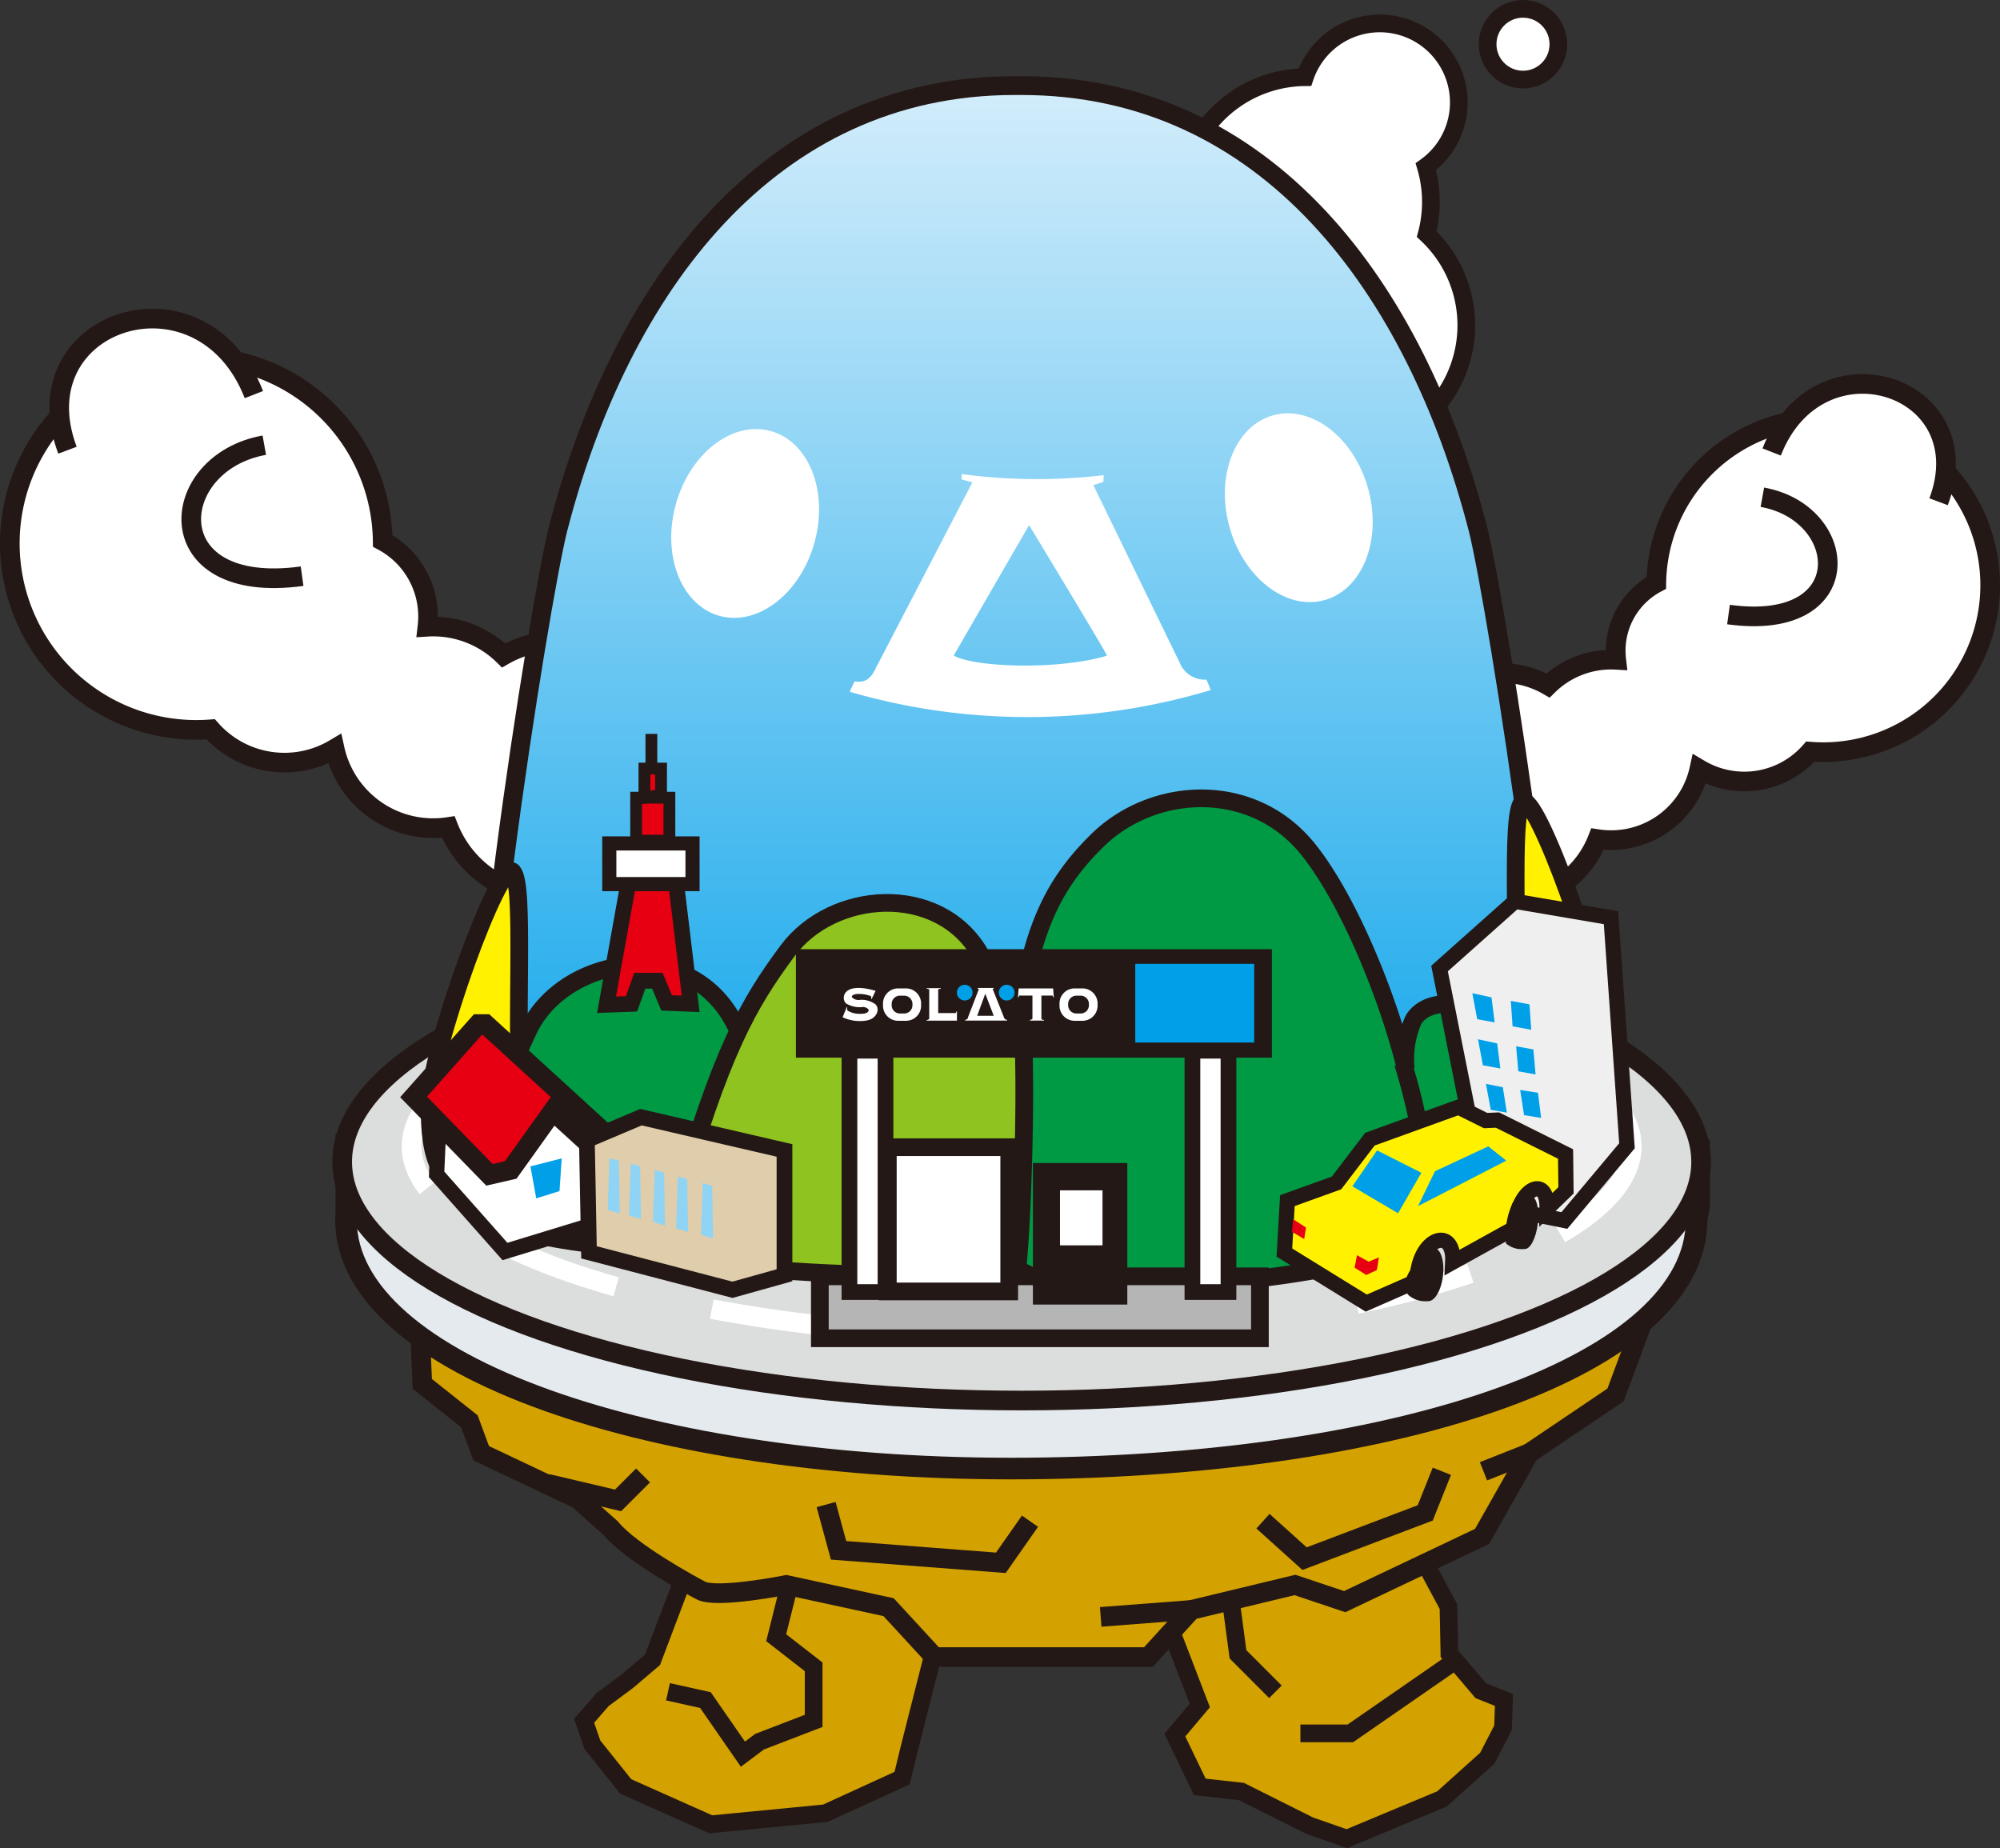 <svg id="もじ" xmlns="http://www.w3.org/2000/svg" xmlns:xlink="http://www.w3.org/1999/xlink" viewBox="0 0 126.536 116.927"><rect x="0" y="0" width="126.536" height="116.927" fill="#333333" stroke="none"/><defs><linearGradient id="linear-gradient" x1="108.082" y1="126.701" x2="108.082" y2="53.429" gradientUnits="userSpaceOnUse"><stop offset="0" stop-color="#00a0e9"/><stop offset="1" stop-color="#d3edfb"/></linearGradient></defs><title>ベクトルスマートオブジェクト8</title><polygon points="72.809 99.835 75.909 107.905 74.33 109.777 75.909 113.053 78.542 113.346 82.87 115.511 85.21 116.328 91.233 113.813 94.099 111.24 95.093 109.31 95.152 107.555 93.69 106.97 91.702 104.631 91.642 101.647 90.415 99.366 89.186 98.138 88.425 97.728 87.08 95.155 85.091 93.692 79.477 93.927 75.266 95.155 73.102 97.963 72.809 99.835" style="fill:#d3a100;stroke:#231815;stroke-width:1.119px"/><polyline points="82.274 109.668 85.432 109.668 92.277 104.93" style="fill:#d3a100;stroke:#231815;stroke-width:1.119px"/><polyline points="77.798 100.718 78.326 104.667 80.694 107.036" style="fill:#d3a100;stroke:#231815;stroke-width:1.119px"/><polygon points="46.021 93.02 44.209 94.717 43.624 97.815 43.565 98.986 41.284 105.011 39.704 106.355 38.126 107.525 36.956 108.871 37.482 110.392 39.588 113.024 44.968 115.422 52.221 114.72 57.076 112.497 57.544 110.567 60.644 98.343 61.112 94.541 47.367 91.968 46.021 93.02" style="fill:#d3a100;stroke:#231815;stroke-width:1.119px"/><polyline points="42.263 107.036 44.632 107.561 47.002 110.983 48.053 110.194 51.477 108.878 51.477 105.456 49.108 103.614 50.161 99.401" style="fill:#d3a100;stroke:#231815;stroke-width:1.119px"/><path d="M70.145,129.69l0.248,5.879,2.98,2.368,0.745,2.019,6.12,2.896,2.074,1.843c1.29,1.58,5.189,3.671,5.712,3.948,0.993,0.526,5.403-.352,5.403-0.352l6.469,1.404,2.906,3.158H116.334l2.714-2.983,6.559-1.579,3.145,1.054,8.691-4.125,2.981-5.265,5.463-3.685,3.229-8.687Z" transform="translate(-43.676 -48.013)" style="fill:#d3a100;stroke:#231815;stroke-width:1.243px"/><path d="M151.171,124.33V120.5l-5.059-4.207c-7.443-4.93-21.436-8.176-37.463-8.036-15.332.134-28.786,3.329-36.421,8.036l-6.64,3.856v4.56c-0.013.173-.02,0.345-0.02,0.518,0.021,9.165,19.344,15.901,43.156,15.694,23.814-.207,42.312-6.576,42.291-15.742C151.016,125.014,151.183,124.496,151.171,124.33Z" transform="translate(-43.676 -48.013)" style="fill:#e4eaee;stroke:#231815;stroke-width:1.367px"/><ellipse cx="64.638" cy="73.505" rx="42.988" ry="15.104" style="fill:#dcdddd;stroke:#231815;stroke-width:1.243px"/><path d="M146.915,120.545c0,6.348-17.282,12.02-38.6,12.02-21.319,0-38.602-5.672-38.602-12.02s17.282-11.492,38.602-11.492C129.633,109.053,146.915,114.197,146.915,120.545Z" transform="translate(-43.676 -48.013)" style="fill:none;stroke:#fff;stroke-width:1.243px;stroke-dasharray:7.461,6.217"/><polyline points="52.266 95.191 53.055 98.086 63.322 98.876 65.165 96.243" style="fill:#d3a100;stroke:#231815;stroke-width:1.243px"/><polyline points="79.905 96.243 82.537 98.613 90.171 95.718 91.223 93.085" style="fill:#d3a100;stroke:#231815;stroke-width:1.243px"/><polyline points="34.63 93.874 39.105 94.927 40.684 93.348" style="fill:#d3a100;stroke:#231815;stroke-width:1.243px"/><line x1="96.747" y1="91.943" x2="93.856" y2="93.085" style="fill:#d3a100;stroke:#231815;stroke-width:1.243px"/><line x1="75.372" y1="101.858" x2="69.639" y2="102.298" style="fill:#d3a100;stroke:#231815;stroke-width:1.243px"/><path d="M159.029,74.477a10.561,10.561,0,0,0-10.56,10.417,4.853,4.853,0,0,0-2.57,4.284,4.952,4.952,0,0,0,.034.58c-0.106-.006-0.212-0.01-0.32-0.01a5.687,5.687,0,0,0-3.993,1.632,5.907,5.907,0,0,0-3.853-.72c-3.503.558-5.832,4.212-5.204,8.163,0.63,3.95,3.979,6.7,7.483,6.142a6.235,6.235,0,0,0,4.703-3.864,5.606,5.606,0,0,0,.864.065,5.71,5.71,0,0,0,5.578-4.491,5.562,5.562,0,0,0,7.018-1.106c0.271,0.021.544,0.032,0.82,0.032A10.562,10.562,0,0,0,159.029,74.477Z" transform="translate(-43.676 -48.013)" style="fill:#fff;stroke:#231815;stroke-width:1.243px"/><path d="M155.765,76.609c2.965-7.596,13.339-4.261,10.562,3.149" transform="translate(-43.676 -48.013)" style="fill:#fff;stroke:#231815;stroke-width:1.243px"/><path d="M155.177,79.472c5.565,1,6.137,8.564-2.142,7.422" transform="translate(-43.676 -48.013)" style="fill:#fff;stroke:#231815;stroke-width:1.243px"/><path d="M56.093,70.599A11.796,11.796,0,0,1,67.888,82.233a5.421,5.421,0,0,1,2.87,4.784,5.705,5.705,0,0,1-.038.648q0.177-.011.357-0.011a6.352,6.352,0,0,1,4.46,1.822,6.607,6.607,0,0,1,4.306-.804c3.911,0.625,6.513,4.706,5.809,9.118-0.702,4.412-4.444,7.482-8.356,6.859a6.967,6.967,0,0,1-5.254-4.315,6.377,6.377,0,0,1-7.194-4.944,6.214,6.214,0,0,1-7.839-1.234q-0.453.034-.916,0.035A11.795,11.795,0,0,1,56.093,70.599Z" transform="translate(-43.676 -48.013)" style="fill:#fff;stroke:#231815;stroke-width:1.243px"/><path d="M59.739,72.979c-3.311-8.483-14.899-4.759-11.795,3.518" transform="translate(-43.676 -48.013)" style="fill:#fff;stroke:#231815;stroke-width:1.243px"/><path d="M60.398,76.179c-6.217,1.116-6.854,9.563,2.391,8.288" transform="translate(-43.676 -48.013)" style="fill:#fff;stroke:#231815;stroke-width:1.243px"/><path d="M133.94,62.823a7.779,7.779,0,0,0,.228-1.267,7.869,7.869,0,0,0-.284-2.996,5,5,0,1,0-7.65-5.662,7.898,7.898,0,0,0-5.316,13.666,8.005,8.005,0,0,0-.227,1.266A7.896,7.896,0,1,0,133.94,62.823Z" transform="translate(-43.676 -48.013)" style="fill:#fff;stroke:#231815;stroke-width:1.119px"/><path d="M108.3,126.691c10.965,0,30.766.416,33.23-4.301,1.994-3.812-3.201-36.471-4.352-40.933-3.919-15.194-13.33-28.029-28.879-28.029h-0.435c-15.548,0-24.959,12.835-28.877,28.029-1.151,4.462-6.348,37.121-4.354,40.933,2.467,4.717,22.266,4.301,33.23,4.301h0.435Z" transform="translate(-43.676 -48.013)" style="stroke:#231815;stroke-width:1.19px;fill:url(#linear-gradient)"/><path d="M118.303,89.918L112.85,78.707l0.639-.209s0.015-.421.01-0.421a35.963,35.963,0,0,1-8.972-.07c-0.009-.002-0.006.34-0.006,0.34l0.676,0.182-6.141,11.813c-0.006.002,0.17-.361,0.17-0.361-0.427,1.042-.823,1.242-1.488,1.141,0,0-.306.657-0.301,0.658a40.253,40.253,0,0,0,22.838-.108,6.732,6.732,0,0,0-.272-0.659A1.716,1.716,0,0,1,118.303,89.918Zm-14.288-.432,4.77-8.25s4.991,8.243,4.93,8.261C110.497,90.451,105.212,90.208,104.015,89.486Z" transform="translate(-43.676 -48.013)" style="fill:#fff"/><path d="M130.254,78.998c0.864,3.238-.408,6.371-2.841,7-2.434.628-5.107-1.487-5.972-4.725-0.864-3.237.408-6.371,2.843-7C126.716,73.647,129.39,75.761,130.254,78.998Z" transform="translate(-43.676 -48.013)" style="fill:#fff"/><path d="M86.413,79.994c-0.863,3.237.408,6.371,2.842,7,2.434,0.628,5.107-1.487,5.971-4.725,0.865-3.236-.408-6.371-2.842-6.999C89.95,74.641,87.277,76.757,86.413,79.994Z" transform="translate(-43.676 -48.013)" style="fill:#fff"/><circle cx="96.357" cy="2.797" r="2.238" style="fill:#fff;stroke:#231815;stroke-width:1.119px"/><path d="M76.641,119.088c-0.395-6.844.264-15.002-.526-15.923-0.789-.921-5.264,11.318-5.264,14.738,0,3.422.526,5.396,3.816,5.923S76.641,119.088,76.641,119.088Z" transform="translate(-43.676 -48.013)" style="fill:#fff100;stroke:#231815;stroke-width:1.119px"/><path d="M139.458,114.701c0.395-6.843-.264-15.002.526-15.923,0.79-.921,5.263,11.317,5.263,14.738s-0.525,5.396-3.816,5.922C138.143,119.965,139.458,114.701,139.458,114.701Z" transform="translate(-43.676 -48.013)" style="fill:#fff100;stroke:#231815;stroke-width:1.119px"/><path d="M85.666,127.016c-4.792,0-11.38-1.198-12.179-2.596s1.984-7.693,3.594-11.181c2.396-5.191,11.779-6.39,13.775,1.397,1.997,7.786,3.395,10.383,1.997,11.181C91.456,126.617,89.46,127.016,85.666,127.016Z" transform="translate(-43.676 -48.013)" style="fill:#094;stroke:#231815;stroke-width:1.119px"/><path d="M111.491,126.189c-0.517-2.927-2.996-13.061-5.832-17.872-2.625-4.456-9.315-3.972-12.15-.153-2.473,3.331-4.226,6.339-7.061,16.268-0.81,2.75.487,3.207,5.184,3.818,2.628,0.342,13.445.764,16.281,0.23C110.748,127.944,111.815,128.02,111.491,126.189Z" transform="translate(-43.676 -48.013)" style="fill:#8fc31f;stroke:#231815;stroke-width:1.119px"/><path d="M139.897,121.247c-0.263-1.105-1.409-6.157-2.364-8.066-1.184-2.369-3.946-1.799-4.479-.533a6.11,6.11,0,0,0-.439,2.984c-1.142-4.65-3.675-10.821-6.229-13.95-3.51-4.299-9.738-3.949-13.249-.527-2.716,2.649-4.122,5.439-4.912,10.879,0.439,1.228.264,11.844-.176,16.23a4.552,4.552,0,0,0,2.544.789c10.562,1.174,21.872-1.508,25.133-3.109a13.309,13.309,0,0,0,3.732-1.451C140.73,124.041,139.98,121.596,139.897,121.247Z" transform="translate(-43.676 -48.013)" style="fill:#094;stroke:#231815;stroke-width:1.119px"/><path d="M132.439,115.281a36.654,36.654,0,0,1,1.141,4.738" transform="translate(-43.676 -48.013)" style="fill:#094;stroke:#231815;stroke-width:1.119px"/><rect x="51.87" y="80.751" width="27.842" height="3.918" style="fill:#b5b5b6;stroke:#231815;stroke-width:1.119px"/><rect x="53.743" y="66.477" width="2.281" height="15.268" style="fill:#fff;stroke:#231815;stroke-width:0.995px"/><rect x="75.442" y="66.477" width="2.281" height="15.268" style="fill:#fff;stroke:#231815;stroke-width:0.995px"/><rect x="50.803" y="60.501" width="29.219" height="5.967" style="fill:#231815;stroke:#231815;stroke-width:0.895px"/><rect x="71.826" y="60.98" width="7.524" height="4.978" style="fill:#00a0e9"/><circle cx="61.038" cy="62.802" r="0.498" style="fill:#00a0e9"/><circle cx="63.692" cy="62.802" r="0.499" style="fill:#00a0e9"/><path d="M107.192,112.375l-0.719-1.808h0.077v-0.05h-1.026v0.05h0.092l-0.693,1.798v0.002a0.177,0.177,0,0,1-.182.166v0.051h2.647v-0.051A0.199,0.199,0,0,1,107.192,112.375Zm-1.693-.094,0.514-1.399,0.535,1.399H105.499Z" transform="translate(-43.676 -48.013)" style="fill:#fff"/><path d="M101.004,110.547h-0.513a0.957,0.957,0,0,0-.949.964v0.122a0.956,0.956,0,0,0,.949.963h0.513a0.955,0.955,0,0,0,.948-0.963v-0.122A0.956,0.956,0,0,0,101.004,110.547Zm0.401,1.058a0.523,0.523,0,0,1-.518.53h-0.281a0.522,0.522,0,0,1-.516-0.53v-0.067a0.524,0.524,0,0,1,.516-0.531h0.281a0.525,0.525,0,0,1,.518.531v0.067Z" transform="translate(-43.676 -48.013)" style="fill:#fff"/><path d="M112.169,110.547h-0.513a0.956,0.956,0,0,0-.948.964v0.122a0.956,0.956,0,0,0,.948.963h0.513a0.957,0.957,0,0,0,.949-0.963v-0.122A0.957,0.957,0,0,0,112.169,110.547Zm0.402,1.058a0.524,0.524,0,0,1-.519.53h-0.279a0.523,0.523,0,0,1-.518-0.53v-0.067a0.525,0.525,0,0,1,.518-0.531h0.279a0.526,0.526,0,0,1,.519.531v0.067Z" transform="translate(-43.676 -48.013)" style="fill:#fff"/><path d="M104.194,111.997a0.012,0.012,0,0,0-.012.013,0.211,0.211,0,0,1-.021.074,0.061,0.061,0,0,1-.044.025h-1.083v-1.473a0.057,0.057,0,0,1,.039-0.042,0.544,0.544,0,0,1,.111-0.024,0.013,0.013,0,0,0,.012-0.014,0.152,0.152,0,0,1,.006-0.024h-0.902a0.216,0.216,0,0,1,.004.024,0.013,0.013,0,0,0,.012.014,0.525,0.525,0,0,1,.112.024,0.053,0.053,0,0,1,.038.042v1.809a0.056,0.056,0,0,1-.038.061,0.409,0.409,0,0,1-.112.043,0.013,0.013,0,0,0-.012.013,0.179,0.179,0,0,1-.004.024h0.463v0.002h1.457v-0.591A0.169,0.169,0,0,0,104.194,111.997Z" transform="translate(-43.676 -48.013)" style="fill:#fff"/><path d="M110.304,110.548H108.126l-0.046.569,0.026-.002a0.012,0.012,0,0,0,.014-0.013,0.232,0.232,0,0,1,.014-0.056A0.072,0.072,0,0,1,108.222,111h0.775v1.44a0.057,0.057,0,0,1-.039.06,0.498,0.498,0,0,1-.111.044,0.012,0.012,0,0,0-.014.012,0.196,0.196,0,0,1-.004.026h0.902a0.163,0.163,0,0,1-.005-0.026,0.012,0.012,0,0,0-.013-0.012,0.454,0.454,0,0,1-.111-0.026,0.076,0.076,0,0,1-.039-0.078V111h0.645a0.073,0.073,0,0,1,.088.047,0.294,0.294,0,0,1,.013.056,0.013,0.013,0,0,0,.015.013l0.026,0.002Z" transform="translate(-43.676 -48.013)" style="fill:#fff"/><path d="M99.075,110.701c-2.18-.637-2.193.571-1.85,0.812a1.75,1.75,0,0,0,.936.224,0.479,0.479,0,0,1,.475.155c0.01,0.18-.183.271-0.546,0.264a1.445,1.445,0,0,1-.771-0.194,0.093,0.093,0,0,1-.047-0.089,0.897,0.897,0,0,1,.004-0.124,0.045,0.045,0,0,0-.003-0.021l-0.018-.01-0.27.655a2.594,2.594,0,0,0,1.48.211c0.69-.095.901-0.727,0.602-1.028a1.471,1.471,0,0,0-.975-0.284,0.568,0.568,0,0,1-.522-0.174c-0.016-.104.119-0.21,0.488-0.2a2.006,2.006,0,0,1,.68.125,0.079,0.079,0,0,1,.06.089c-0.006.038-.012,0.097,0.023,0.106Z" transform="translate(-43.676 -48.013)" style="fill:#fff"/><rect x="56.171" y="72.581" width="7.68" height="9.126" style="fill:#fff;stroke:#231815;stroke-width:1.119px"/><rect x="65.909" y="74.142" width="4.854" height="7.836" style="fill:#231815;stroke:#231815;stroke-width:1.119px"/><polygon points="27.898 68.132 27.623 74.299 31.948 79.179 37.379 77.52 37.194 71.353 32.316 66.936 27.898 68.132" style="fill:#fff;stroke:#231815;stroke-width:0.961px"/><polygon points="33.559 73.794 35.538 73.288 35.4 75.358 33.926 75.818 33.559 73.794" style="fill:#00a0e9"/><polygon points="38.94 72.313 30.711 64.789 30.263 64.789 26.165 69.399 30.967 74.329 32.312 74.02 34.981 70.288 37.659 72.729 38.94 72.313" style="fill:#e60012;stroke:#231815;stroke-width:1.243px"/><polygon points="95.848 57.025 101.924 58.06 102.936 72.49 98.975 77.218 94.049 76.23 91.077 61.277 95.848 57.025" style="fill:#efefef;stroke:#231815;stroke-width:0.961px"/><polygon points="95.586 63.325 96.766 63.543 96.879 65.151 95.697 64.935 95.586 63.325" style="fill:#00a0e9"/><polygon points="93.152 62.839 94.365 63.101 94.563 64.685 93.46 64.483 93.152 62.839" style="fill:#00a0e9"/><polygon points="95.923 66.196 97.015 66.397 97.153 67.979 96.06 67.778 95.923 66.196" style="fill:#00a0e9"/><polygon points="93.511 65.753 94.725 66.017 94.922 67.601 93.82 67.397 93.511 65.753" style="fill:#00a0e9"/><polygon points="96.178 68.96 97.305 69.138 97.503 70.729 96.424 70.553 96.178 68.96" style="fill:#00a0e9"/><polygon points="94.011 68.573 95.081 68.788 95.335 70.393 94.319 70.216 94.011 68.573" style="fill:#00a0e9"/><polygon points="96.517 71.769 97.586 71.935 97.792 73.468 96.71 73.32 96.517 71.769" style="fill:#00a0e9"/><polygon points="94.538 71.354 95.577 71.566 95.891 73.18 94.846 72.999 94.538 71.354" style="fill:#00a0e9"/><path d="M138.419,118.877l4.308,2.148,0.026,2.301-1.197,1.158c0.033-2.295-1.932-1.199-2.018,1.199l-3.951,2.188c0.12-2.356-2.213-1.557-2.259,1.18l-3.213,1.408-5.179-3.199,0.191-3.284,3.107-1.12,2.115-2.77,5.606-2.027,1.712,0.85Z" transform="translate(-43.676 -48.013)" style="fill:#fff100;stroke:#231815;stroke-width:0.961px"/><polygon points="87.125 72.783 85.561 75.055 88.452 76.762 89.928 74.198 87.125 72.783" style="fill:#00a0e9"/><polygon points="90.787 74.101 94.161 72.528 95.301 73.431 89.715 76.31 90.787 74.101" style="fill:#00a0e9"/><polygon points="81.815 77.136 82.629 77.667 82.512 78.389 81.739 77.933 81.815 77.136" style="fill:#e60012"/><polygon points="85.856 79.413 85.701 80.202 86.442 80.665 87.114 80.352 87.241 79.55 86.592 79.825 85.856 79.413" style="fill:#e60012"/><ellipse cx="140.328" cy="125.35" rx="1.696" ry="0.646" transform="translate(-44.384 201.89) rotate(-83.222)" style="fill:#231815"/><path d="M140.126,127.033a1.512,1.512,0,0,1-1.172-.352,4.884,4.884,0,0,1,.457-2.626l0.995,0.603-0.086,1.22-0.19,1.086Z" transform="translate(-43.676 -48.013)" style="fill:#231815"/><ellipse cx="134.208" cy="128.647" rx="1.697" ry="0.766" transform="translate(-53.199 198.547) rotate(-83.152)" style="fill:#231815"/><path d="M134.007,130.332a1.627,1.627,0,0,1-1.193-.355c-0.217-.207-0.532-0.93.356-1.953,0.888-1.021,1.063.37,1.063,0.37Z" transform="translate(-43.676 -48.013)" style="fill:#231815"/><polygon points="38.375 63.569 39.778 55.732 42.76 55.732 43.697 63.511 42.176 63.452 41.59 62.048 40.479 62.048 39.954 63.511 38.375 63.569" style="fill:#e60012;stroke:#231815;stroke-width:0.995px"/><rect x="38.549" y="53.363" width="5.265" height="2.573" style="fill:#fff;stroke:#231815;stroke-width:0.894px"/><rect x="40.247" y="50.468" width="2.105" height="2.719" style="fill:#e60012;stroke:#231815;stroke-width:0.746px"/><polygon points="40.772 50.468 40.772 48.625 41.825 48.625 41.825 50.292 40.772 50.468" style="fill:#e60012;stroke:#231815;stroke-width:0.746px"/><line x1="41.212" y1="48.625" x2="41.212" y2="46.432" style="fill:#e60012;stroke:#231815;stroke-width:0.746px"/><rect x="66.566" y="74.813" width="3.685" height="4.475" style="fill:#fff;stroke:#231815;stroke-width:0.995px"/><polygon points="37.264 79.233 37.131 72.128 40.553 70.681 49.633 72.786 49.633 80.683 46.344 81.602 37.264 79.233" style="fill:#dfcdab;stroke:#231815;stroke-width:0.995px"/><polygon points="38.564 73.267 39.149 73.442 39.208 76.776 38.448 76.542 38.564 73.267" style="fill:#8fd3f5"/><polygon points="39.91 73.617 40.495 73.794 40.553 77.127 39.793 76.894 39.91 73.617" style="fill:#8fd3f5"/><polygon points="41.43 74.026 42.016 74.202 42.074 77.536 41.313 77.302 41.43 74.026" style="fill:#8fd3f5"/><polygon points="42.892 74.436 43.477 74.611 43.536 77.946 42.776 77.712 42.892 74.436" style="fill:#8fd3f5"/><polygon points="44.471 74.847 45.057 75.021 45.115 78.354 44.355 78.121 44.471 74.847" style="fill:#8fd3f5"/></svg>